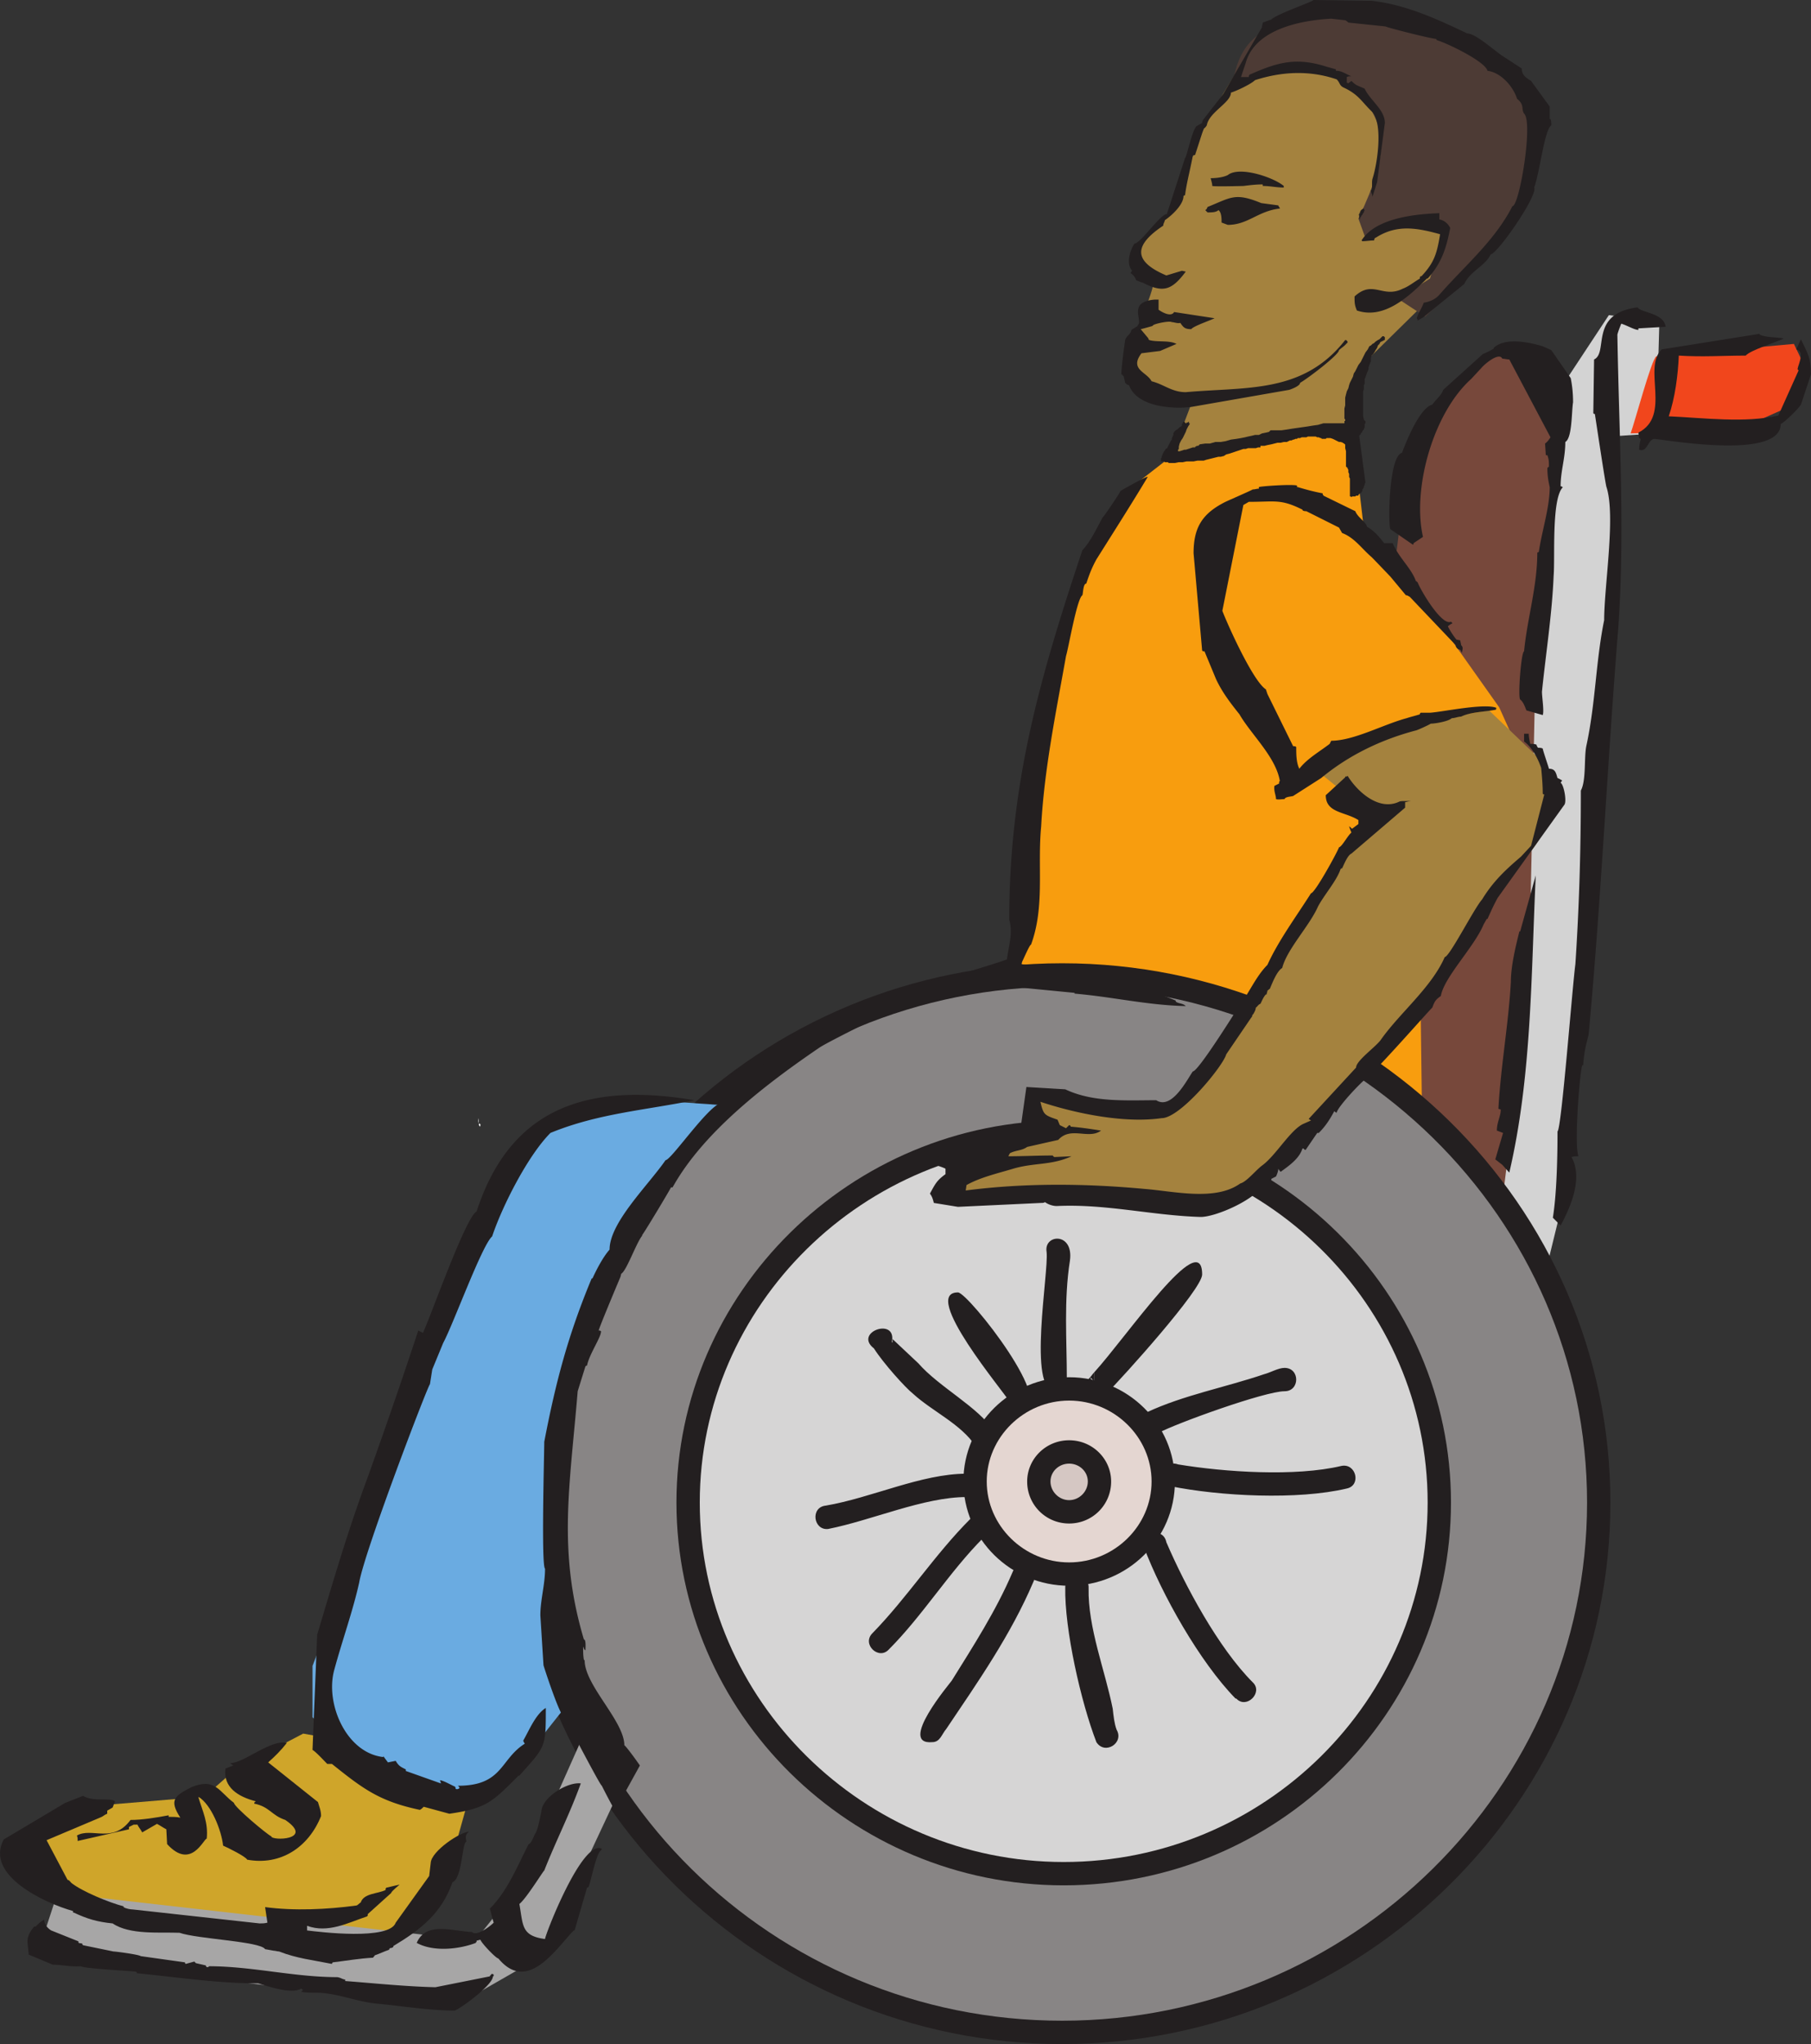 <svg xmlns="http://www.w3.org/2000/svg" width="191.523" height="216.121"><rect width="100%" height="100%" fill="#333333" stroke="none"/><path fill="#d3d3d3" d="m165.043 41.055 5.102-7.735 5.343.657-.328 11.847-5.015.332.656 12.422c-1.563 18.922-1.809 37.758-5.098 56.27v10.449l-1.976 8.062-9.786-9.379 11.102-82.925"/><path fill="#77483b" d="M147.527 59.645c.739-5.594.82-9.211 3.454-14.067 1.972-3.207 4.277-7.238 7.812-8.965 7.566-2.058 5.266 18.344 4.934 21.633l-1.399 15.223-.656 31.011-2.715 21.887-13.816-8.144 2.386-58.578"/><path fill="#f89d0e" d="m108.05 102.344.25-15.219 2.794-15.633 3.703-10.695 4.355-8.883 4.442-3.457 17.683-3.535 1.235.902 1.148 5.184.66 5.594 4.196 5.101 4.437 5.184 5.594 7.898 1.89 4.195-10.277 21.473.246 19.086-4.933-4.937-7.649-4.856-6.828-1.644-10.937-2.961-.493-.164-1.316-.329-1.89-.496-2.141-.492-2.219-.492-1.973-.496-.824-.164-.574-.082-.246-.082h-.332"/><path fill="#231f20" d="M112.328 101.848c31.91 0 57.98 25.504 57.98 57.015 0 31.508-26.07 57.258-57.98 57.258-31.91 0-57.976-25.75-57.976-57.258 0-31.511 26.066-57.015 57.976-57.015"/><path fill="#888585" d="M112.328 104.32c30.512 0 55.512 24.43 55.512 54.543 0 30.192-25 54.79-55.512 54.79-30.594 0-55.512-24.598-55.512-54.79 0-30.113 24.918-54.543 55.512-54.543"/><path fill="#231f20" d="M112.492 118.469c22.617 0 40.957 18.18 40.957 40.394 0 22.293-18.34 40.477-40.957 40.477-22.531 0-40.953-18.184-40.953-40.477 0-22.215 18.422-40.394 40.953-40.394"/><path fill="#d6d5d5" d="M112.492 120.938c21.219 0 38.489 17.027 38.489 37.925 0 20.895-17.27 38.008-38.489 38.008-21.136 0-38.488-17.113-38.488-38.008 0-20.898 17.352-37.925 38.488-37.925"/><path fill="#231f20" d="M113.066 145.617c6.168 0 11.188 4.934 11.188 11.024 0 6.086-5.02 11.023-11.188 11.023-6.164 0-11.183-4.937-11.183-11.023 0-6.09 5.02-11.024 11.183-11.024"/><path fill="#e4d6d1" d="M113.066 148.086c4.774 0 8.72 3.867 8.72 8.555 0 4.691-3.946 8.554-8.72 8.554-4.765 0-8.714-3.863-8.714-8.554 0-4.688 3.949-8.555 8.714-8.555"/><path fill="#231f20" d="M113.066 152.281c2.47 0 4.442 1.973 4.442 4.36a4.421 4.421 0 0 1-4.442 4.441 4.42 4.42 0 0 1-4.437-4.441c0-2.387 1.973-4.36 4.437-4.36"/><path fill="#d5c7c3" d="M113.066 154.75c1.07 0 1.977.82 1.977 1.89 0 1.07-.906 1.973-1.977 1.973-1.066 0-1.972-.902-1.972-1.972 0-1.07.906-1.891 1.972-1.891"/><path fill="#231f20" d="M54.516 167.746c0-.164.082-.41.164-.656l.164-.164c.082 0 .164.082.246.164v.246l-.164.164c.082.082.164.164.246.328-.164 0-.41 0-.656-.082m.492-1.891-.082-.082c0-.164 0-.414.082-.66.082.082.164.246.246.414 0 .082 0 .246-.082.41 0 0-.082 0-.164-.081"/><path fill="#fff" d="M54.926 145.371c0-.082-.082-.25-.164-.414h.246c0 .082.082.164.164.332 0 0-.082 0-.164-.082 0 0 0 .082-.082.164"/><path fill="#231f20" d="M106.492 123.57c-.086 0-.25-.086-.414-.164.082 0 .164 0 .246-.086.246 0 .578.086.907.164-.247 0-.497 0-.739.086"/><path fill="#fff" d="M50.648 118.96c0-.245 0-.491-.082-.737 0 .164 0 .328.082.574 0 0 .083 0 .165.082 0 .082 0 .164-.082.246 0 0 0-.082-.083-.164"/><path fill="#231f20" d="M111.59 147.098c.738 0 1.234-.496 1.234-1.235 0-4.195-.332-8.39.328-12.586.41-3.043-2.796-2.797-2.468-.906.246 2.14-2.055 14.727.906 14.727m4.605.574c.328 0 .657-.082.82-.328zm-.496-.082v-.988l.496 1.07c-.168 0-.328 0-.496-.082zm0-1.563v-.906c3.453-3.781 11.434-15.547 11.434-10.363 0 1.562-8.39 10.86-10.117 12.586l-1.317-1.317"/><path fill="#231f20" d="M115.7 145.121v.906l-.41-.41c.163-.164.245-.328.41-.496zm0 1.48-.41-.984c-.657.656-.411 1.645.41 1.973zm-.41-.984zm6.577 6.086c.25 0 .41-.082.574-.164 1.977-1.066 11.352-4.441 13.407-4.441 1.644 0 1.644-2.47 0-2.47-.657 0-1.48.493-2.137.661-4.113 1.398-8.55 2.219-12.418 4.031-1.07.575-.742 2.383.574 2.383m1.481 11.356c-.328-1.649-2.715-1.07-2.383.492 1.89 5.02 5.918 12.176 9.703 16.043h.082c1.07 1.152 2.879-.66 1.727-1.727-3.618-3.62-7.153-10.203-9.13-14.808m1.235-8.227c-1.562-.578-2.305 1.809-.824 2.3 5.265 1.071 13.488 1.481 18.672.25 1.562-.331.984-2.714-.578-2.386-4.852 1.152-12.336.656-17.27-.164m-9.457 13.078c.082-1.644-2.469-1.726-2.469-.082-.082 4.445 1.645 12.094 3.293 16.371.903 1.399 2.961.082 2.137-1.316-.246-.656-.328-1.48-.41-2.219-.824-4.113-2.633-8.558-2.551-12.754m-5.84-.656c.742-1.48-1.644-2.55-2.219-.988-1.726 4.03-4.113 7.734-6.418 11.437-.164.246-5.753 6.828-2.054 6.496.824 0 .988-.82 1.48-1.398 3.375-5.016 6.828-9.953 9.211-15.547m-5.262-4.691c1.317-.903-.082-2.961-1.398-1.973-3.785 3.785-6.664 8.308-10.363 12.094-1.153 1.152.656 2.879 1.726 1.726 3.618-3.62 6.414-8.226 10.035-11.847m-1.808-4.278c1.644 0 1.644-2.469 0-2.469-4.77 0-10.035 2.551-14.887 3.375-1.644.164-1.316 2.633.246 2.47 4.606-.907 10.117-3.376 14.64-3.376m1.974-4.851c1.07 0 1.562-1.235.984-2.059-1.723-2.633-5.836-4.688-8.059-7.238l-2.715-2.551v.328h-.082c.579-2.715-4.109-1.07-1.89.66.988 1.563 3.37 4.196 4.113 4.77 2.055 1.89 5.098 3.207 6.66 5.593.25.247.578.497.989.497m3.699-4.282c4.36 0-5.508-12.504-6.578-12.504-4.032 0 5.015 10.696 5.425 11.52.082.574.579.984 1.153.984"/><path fill="#f1461c" d="m175.16 37.68 14.555-1.317.988 2.059-.988 4.36-6.086 2.714-11.184.328c.41-1.07 2.223-7.898 2.715-8.144"/><path fill="#cfa52a" d="m32.063 183.297-7.07 3.7-3.376 2.964-12.828 1.07-5.758 3.371 1.727 5.02 18.176 5.43 6.746-.989c6.496 3.535 8.715 2.223 15.129-1.07l2.714-5.348 3.043-10.86-18.503-3.288"/><path fill="#a7a6a6" d="m61.34 184.281-7.07 15.88-4.032 5.019-44.164-5.02-1.644 5.02 6.332 2.386c12.996 1.891 25.66 3.7 38.816 3.7l7.73-4.442 9.13-19.496-5.098-3.047"/><path fill="#a4823e" d="M131.16 6.996c-3.289 5.262-5.015 7.977-6.168 13.984l-4.851 5.348.164 2.3 1.73 1.153c-.496 2.551-2.058 4.692-2.058 6.996l.492 3.535 5.676 1.977-2.47 6.496c6.169-1.148 12.833-3.125 19-3.453l2.056-7.406 5.347-5.262 4.438-6.5-10.278-20.898-13.078 1.73"/><path fill="#4d3b35" d="m144.402 25.176-.742-2.059c3.375-7.156 3.785-10.777-2.793-15.629-4.031-.328-6.828-.082-10.527 1.48.82-5.265 3.371-5.921 8.14-7.816 9.211-.82 13.817 1.809 21.383 6.828l2.551 4.61.164 5.512c-2.879 6.496-6.746 10.445-11.844 15.382l-2.878-1.89 3.37-2.14 1.317-4.278-1.152-1.89-4.028.327-2.96 1.563"/><path fill="#231f20" d="m191.523 39.574-1.066 3.207c-.246.41-1.644 1.809-2.14 2.055 0 3.703-11.266 1.812-13.32 1.566-.743 0-.743 1.48-1.65 1.149 0-.41.087-.82.169-1.149-.082 0-.082-.082-.168-.082l-.082-.578c3.539-1.808.414-6.828 2.468-8.8l10.364-1.649v.086c.656.328 1.726.246 2.547.41-.82.41-3.536 1.234-4.028 1.809-2.386 0-4.605.164-7.074 0-.082 2.058-.41 4.523-1.066 6.418 3.699.164 8.058.738 11.593-.082l2.141-4.774-.086-.082c-.164-.164.906-1.89-.164-2.137l.496-1.07c.738 1.563 1.066 1.973 1.066 3.703"/><path fill="#a4823e" d="m139.137 81.367 6.086 4.934c-5.59 7.488-10.446 15.96-15.707 23.777l-4.852 6.5-4.36 1.067-11.1-1.645.327 3.621-8.965 5.758 4.524 1.48c7.734 0 14.723-.164 22.453 1.07l5.262-2.714 17.273-18.348 9.207-14.066c4.688-4.606 4.856-5.676 4.031-12.094l-5.84-5.594-8.796 1.399-9.543 4.855"/><path fill="#6aabe1" d="m77.211 116.906-9.457-.66-9.785 2.305-6.004 8.144-18.914 49.442v5.43l7.402 7.406 10.113.988c4.524-2.633 6.415-6.254 9.786-10.121l-.985-26.242 1.645-9.79 3.699-10.12 5.758-9.38 6.742-7.402"/><path fill="#231f20" d="m176.145 34.555-2.88.164v.164c-.41 0-1.23-.492-1.808-.66-.164.414-.328.824-.41 1.156.164 10.445.824 20.894.082 31.176-1.152 14.316-1.809 28.715-3.125 42.863-.328 1.234-.492 1.977-.574 3.21h-.082c-.246.247-.907 8.474-.414 9.626-.246 0-.493 0-.739.082 1.235 2.219-.082 5.266-1.152 7.238l-.82-.824c.492-3.043.492-7.895.492-9.129.41-.164 1.562-15.219 1.89-17.687.41-6.172.579-12.176.579-18.348.574-1.07.328-3.457.574-4.691.988-4.524.988-8.883 1.89-13.325 0-3.62 1.235-11.023.247-14.07-.082-.082-1.149-7.238-1.23-7.73-.083 0-.083 0-.165-.083l.082-5.68c1.563-.737-.578-4.85 4.602-5.51.332.577 2.796.577 2.96 2.058zm-18.008 88.027.82-2.797c-.246-.082-.41-.164-.656-.246 0-.906.41-1.484.41-2.223l-.246-.082c.246-4.523 1.07-8.968 1.316-13.41 0-1.644.492-3.703.903-5.347h.082l1.648-5.922c-.496 10.531-.414 21.222-2.797 31.426l-.742-.825zm-93.098 68.86c-.738-1.317-1.23-2.305-1.394-2.633-.168 0-3.704-6.829-4.032-7.407h-.082c-.492-.492-2.054-5.265-2.054-5.347l-.332-5.266c0-1.644.496-3.207.496-4.934-.414-.246-.082-12.257-.082-13.41 1.23-6.418 2.547-11.351 5.015-17.277h.082c.492-1.07 1.153-2.305 1.809-3.043 0-2.879 4.113-6.828 5.922-9.46.574 0 4.277-5.43 5.758-6.009.492-1.644 3.617-2.55 4.191-3.945 4.523-2.14 8.39-6.172 13.488-6.914.574-.82 10.774-3.617 12.668-4.36.16-1.398.656-2.714.242-4.195 0-14.48 3.293-25.75 7.735-39.078.82-.82 1.558-2.383 2.137-3.453.082 0 1.808-2.55 1.89-2.797.246-.164 2.879-1.648 2.879-1.48-1.727 2.878-3.617 5.84-5.426 8.718-.496.907-.742 1.563-1.07 2.551-.328 0-.328.984-.41 1.234-.578.329-1.485 5.676-1.73 6.415-1.067 6.007-2.301 11.93-2.63 18.02-.414 4.276.41 8.472-1.07 12.503-.164 0-.906 1.809-1.07 2.059l4.855.738 6.907 1.152c0 .246 4.113 1.727 4.605 1.973v.086c.246.246.742.164 1.066.492-4.027-.082-7.812-.988-11.757-1.316v-.082l-6.743-.657c0-.086-.086-.168-.086-.168-2.546.25-4.851.496-7.398 1.07l-.988.329s-5.262 1.894-5.676 2.058c0 0-5.508 2.715-6.168 3.207-5.426 3.704-12.172 8.805-15.457 14.727h-.168c0 .082-2.96 5.02-3.043 5.02v.081c-.656.82-1.644 3.704-2.219 4.032l-.082.328s-2.222 5.265-2.304 5.676c.082 0 .164 0 .25.082 0 .66-1.235 2.386-1.48 3.62 0 0-.083 0-.169.083l-.82 2.633c-.824 10.035-2.137 16.867.656 26.242.25 0 .164.988.164 1.152-.164-.082-.164-.246-.246-.41 0 .492 0 .988.082 1.398l.082.082c0 2.633 4.195 6.418 4.195 8.97.082 0 .907 1.066 1.645 2.136l-2.633 4.773M166.36 42.535c-.165.985-.083 3.785-.82 4.195 0 1.727-.497 3.043-.497 4.688h.082s.082.082.164.082c-1.23 1.234-.82 7.406-.984 9.379-.164 4.031-.825 8.226-1.235 12.258 0 .578.246 2.058.082 2.468l-1.726-.492c-.164-.41-.328-.906-.66-1.152-.246-.246.082-4.938.414-5.102.328-3.453 1.398-6.828 1.398-10.445h.082l.082-.086c.328-2.219 1.149-4.687 1.149-6.828-.164-.738-.247-1.234-.247-2.055h.082c0-.082 0-.082.082-.082 0-.578 0-.742-.164-1.234h-.164l-.082-1.234c.246-.165.41-.415.575-.657l-4.356-8.23c-.246 0-.496-.082-.742-.082-.328-.739-1.89.578-2.219.988l-1.07 1.152c-4.031 3.621-6.25 11.602-5.098 16.7l-.988.66v.082l-.082.082-2.383-1.645c-.25-.578-.164-7.734 1.23-8.062.497-1.317 1.895-4.774 3.208-5.102.332-.492.988-.988 1.152-1.562l4.195-3.785a7.39 7.39 0 0 0 1.153-.579v-.078c1.23-1.152 3.781-.578 5.18-.164l.906.41 2.054 2.961c.164.82.246 1.645.246 2.551m-2.3-29.289c-.743.496-1.235 5.102-1.813 6.582.414.824-3.863 6.992-4.605 7.074-.575 1.235-2.137 1.727-2.793 3.13l-4.36 3.534-.578.329v-.082c0-.083-.082-.165-.082-.165.168-.574.496-.984.742-1.644.575-.082 1.149-.328 1.563-.742 2.715-3.125 5.922-5.758 7.812-9.461.739 0 2.22-8.883 1.235-9.79-.332-.491.082-.906-.742-1.562-.41-1.316-1.727-2.797-3.125-2.96-.247-.989-4.192-2.88-5.262-3.212a.176.176 0 0 1-.164-.164c-.496 0-5.348-1.234-5.348-1.316l-3.945-.41a1.105 1.105 0 0 0-.332-.246l-1.477-.164c-3.125.164-8.062 1.07-9.047 4.687l-.496 1.48h.824c0-.081 0-.164.082-.246 2.961-1.316 4.934-1.89 8.223-.82.332.082.578.164.906.246v.164h.082c.575 0 1.07.41 1.563.575-.164 0-.328 0-.492.082v.578l.164.082.328-.246c.574.574.738.492 1.398.82.575 1.234 2.137 2.223 2.137 3.621l-.82 6.254-.496 1.562c0-.246-.164-.496-.164-.66 0 0 0-.082.082-.082.082-.328 0-.82.082-1.152.496-1.48 1.152-5.676 0-7.074-1.067-.985-1.399-1.809-2.961-2.551-.575-.246-.41-.492-.82-.906-2.88-.985-5.84-.82-8.637.086-.41.41-1.973 1.152-2.547 1.316 0 1.07-2.305 2.055-2.551 3.453-.082.164-.246.328-.328.328l-.906 2.801-.247.082c-.246 1.395-.66 2.879-.82 4.195h-.082l-.082.082c0 .903-1.234 2.055-1.976 2.551 0 .164-.164.328-.164.574-2.961 1.973-3.372 3.703.328 5.266l1.644-.496.41.086c-1.476 1.973-2.382 2.3-4.601 1.148h-.082l-.578-.246c-.082-.328-.328-.574-.575-.738.082-.164.082-.164.164-.25-.656-.738-.246-2.137.247-2.879.656 0 2.714-3.125 3.453-3.125v-.082l1.894-5.84c.16 0 .739-2.96 1.23-3.375l.579-.328c0-.164.082-.328.164-.41l2.055-2.633 4.113-7.078c0-.246.082-.328.082-.492l.906-.328c.574-.579 4.438-1.891 4.438-2.059l6.168.082c3.62.414 6.828 1.895 10.117 3.457.906 0 3.043 1.973 3.863 2.469l1.895 1.234c0 .738.492.985.984 1.317l1.973 2.71v1.32h.082c.086.247.086.411.086.657"/><path fill="#231f20" d="m165.457 85.066-7.074 9.871c-.41.743-.742 1.485-1.07 2.223h-.082l-.329.578c-.988 2.383-4.195 5.594-4.523 7.567-.574.41-.66.578-.906 1.234-.082 0-5.918 6.664-7.07 7.566-.575.415-2.962 2.965-3.044 3.54-.082 0-.164-.082-.246-.165-.496.907-.906 1.563-1.644 2.305h-.164l-1.235 1.809-.164-.082c0-.082-.082-.082-.164-.082-.332 1.07-1.398 1.808-2.304 2.468a1.133 1.133 0 0 1-.247-.328c0 .246-.164.657-.246.82l-.492.25c0 .16-.086.247-.086.41-.328 0-.492.083-.738.083-.66 1.644-5.18 3.617-6.746 3.535-5.098-.164-9.95-1.398-15.129-1.152-.41 0-.906-.164-1.234-.41-.164.082-.246.082-.41.082l-8.801.414-2.551-.415c-.082-.328-.164-.656-.41-.984.574-1.07.742-1.402 1.644-2.058v-.575c-.492-.25-.988-.332-1.48-.578l.824-.492c-.082-.082-.164-.328-.246-.414-.578-.328-1.152-.164-1.73.168v-.25c.164 0 .332 0 .414-.082-.415-1.563 6.003-.574 7.484-1.067.902-.332 1.89-.578 2.629-1.234l.66-4.691 4.11.246c2.96 1.402 6.417 1.152 9.62 1.152 1.649 1.07 3.29-2.223 3.868-3.043.574 0 4.359-6.086 4.851-6.828 1.07-1.398 1.809-3.207 3.043-4.441 1.152-2.551 3.043-5.102 4.606-7.57.41 0 2.796-4.36 2.96-4.856.329-.082.907-1.23 1.317-1.563a5.658 5.658 0 0 1-.246-.656c.164.082.246.246.328.246l.656-.492v-.414c-1.398-.902-3.453-.738-3.453-2.633l2.055-1.89v-.082h.168l.082-.083c1.066 1.727 3.37 3.786 5.508 2.715.328-.082.824 0 1.234-.082l-.656.164v.575l-5.676 4.855c-.41.164-.824 1.234-.988 1.563h-.082l-.082.082c-.41 1.234-1.727 2.714-2.383 3.949-.906 2.058-3.293 4.527-3.785 6.5-.575.328-1.067 1.644-1.317 2.219-.082 0-.082.085-.246.164 0 .168-.082.25-.082.414h-.082c-.246.246-.41.656-.574.988-.25.082-.332.328-.496.41 0 .246-.164.492-.246.66l-.082.082c-.082.082 0 .164-.164.328l-2.633 3.868c-.328 1.234-4.852 6.746-6.824 6.746-3.946.574-9.13-.496-12.828-1.73.328 1.398.41 1.398 1.808 1.894.082.164.164.41.246.574l.656.328c.086-.082.247-.246.329-.328.086 0 .168.082.168.164 1.066.082 2.136.246 3.207.414-1.317.984-3.207-.496-4.524.984l-3.289.743c-.578.41-1.152.328-1.812.656 0 0-.164.25-.164.332 1.562 0 3.125-.082 4.691-.082 0 .082.164.164.164.164l1.809-.082c-2.141.984-3.95.656-6.168 1.316-1.645.493-3.457.903-4.934 1.727l-.086.574c6.336-.82 12.75-.738 18.918-.164 3.125.246 7.48 1.317 10.113-.574.66-.164 1.645-1.399 2.305-1.895 1.48-1.066 3.043-3.867 4.441-4.441l.739-.328-.246-.164 5.015-5.43c0-.742 2.14-2.223 2.633-2.96 1.973-2.802 5.344-5.513 6.742-8.724.496 0 3.125-5.183 3.95-6.09 1.152-1.89 2.464-3.124 4.109-4.523l1.07-1.152 1.399-5.43h-.082l-.082-.082c0-.902-.082-1.808-.164-2.715-.329-.988-.989-2.218-1.809-2.797v-.82h.492c0 .328.082.738.164 1.07.246 0 .41 0 .66.079 0 .082.082.25.164.332.165 0 .329 0 .493.082 0 .164.656 2.054.656 2.136.66 0 .742.414.906.989.082 0 .328.164.492.246l-.164.246c.328.164.66 1.894.414 2.304m-7.238-10.035c-1.235.246-2.715.246-3.703.739-.328 0-.657.164-.985.164-.328.332-1.726.578-2.222.578-.082.082-1.48.738-1.645.738-3.7.988-7.07 2.633-9.95 5.02l-2.96 1.894c-.328.082-.824.082-.906.328-.328 0-.657.082-.903 0 0-.414-.246-.824-.168-1.398l.496-.25c0-.164 0-.246.082-.246-.41-2.551-3.042-4.934-4.277-7.075-.984-1.234-1.808-2.304-2.469-3.703l-1.23-2.96h-.164l-.082-.083-.906-10.28c0-2.716.906-4.2 3.37-5.434.329-.16 2.798-1.231 2.88-1.313.246 0 .41-.082.656-.082V51.5c.086-.082 3.457-.328 4.031-.164v.164h.082c.824.25 1.727.496 2.633.66v.082c0 .082.082.082.082.164l3.371 1.645c.246.66 1.152 1.152 1.234 1.644.739.414 1.235.989 1.809 1.73h.906c.656 1.563 1.973 2.634 2.465 4.032h.082v.082h.082c.25.738 2.55 4.688 3.54 4.195l.163.164c-.164.082-.328.164-.492.329.246.496.574.988.902 1.398l.41.082c0 .168.083.332.083.496.246.246.164.41.082.82l-.165-.328c-.246 0-.492-.246-.492-.492l-4.851-5.101c-.164-.082-.246-.165-.41-.165l-1.645-1.976s-1.73-1.809-1.977-2.055c-1.066-.906-1.808-2.058-3.125-2.55l-.328-.575-3.453-1.73c-.082 0-.41 0-.41-.164-2.304-1.153-2.879-.825-5.676-.825l-.574.333-2.222 11.187c.492 1.316 3.207 7.406 4.605 8.309l.164.492 2.715 5.512c.082 0 .246 0 .328.085 0 .739 0 1.645.328 2.301.824-1.07 2.14-1.808 3.207-2.629l.168-.332c2.383 0 5.508-1.726 7.977-2.386.492-.164.902-.246 1.398-.41 0-.083 0-.083.082-.165h.985c1.316-.082 5.921-1.07 7.074-.492h-.082v.164m-4.852-50.926c-.414 2.141-.906 3.704-2.386 5.348h-.082c-1.891 1.89-4.524 4.36-7.403 3.375-.246-.578-.246-.824-.246-1.484 1.973-1.809 2.961.25 5.098-.82.66-.247 1.234-.743 1.812-1.07 0-.165 0-.165.082-.247h.082c1.395-1.48 1.645-2.469 1.973-4.441-2.387-.66-4.524-1.07-6.742.328l-.168.082-.082.246c-.41 0-.82.082-1.23.082l-.083-.082c1.48-2.387 5.754-2.797 8.223-2.879v.656c.492.086.906.414 1.152.906"/><path fill="#231f20" d="M146.457 35.953h-.082l-.082.082h-.082l-.082.082h-.082l-.082.082-.082.164-.164.164-.082.25-.164.246-.086.164-.164.247-.164.164-.082.246v.414l-.082.082v.082l-.082.164-.082.246v.164l-.082.246-.082.164-.082.25-.082.246-.082.164v.493l-.082.164v.414l-.086.246v2.633l.086.328v.082h.082v.082h.082v.246l-.082.082v.332l-.082.164v.082l-.086.082-.078.082v.082l-.164.164v.082l-.082.082-.086.082.086.66.082.575.082.66.082.574.078.66.086.574.082.66.082.575-.082.164v.082l-.082.164v.082l-.086.168-.078.082v.164l-.082.082v.082h-.082v.082h-.082l-.086.082-.082.082v.082h-.246l-.082.082h-.328l-.082.082-.082-.082h-.082v-1.89l-.082-.164v-.332l-.082-.164v-.247l-.082-.164v-.082h-.082v-.082h-.086v-1.648l-.082-.328v-.41h-.082v-.082h-.082l-.082-.082-.246-.083h-.164l-.33-.164-.164-.086-.164-.078-.246-.082h-.414l-.082.082h-.41l-.082-.082h-.082l-.164-.082h-.164l-.168-.082h-.82l-.165.082h-.492l-.168.082h-.246l-.082.082H137l-.164.078h-.082l-.164.086h-.164l-.164.082-.168.082h-.328l-.328.082h-.328l-.332.083-.325.082-.414.082-.328.082h-.41v.164h-.25l-.246.082h-.82l-.247.082h-.246l-.25.082-.246.086-.246.078-.246.086-.246.082-.25.082-.328.082-.246.164-.328.082h-.246l-.332.082-.325.082-.332.082-.328.082-.246.082h-.66l-.41.082h-.742l-.407.086h-.414l-.41.082h-.66l-.082-.082h-.328l-.082-.086h-.328v-.328l.082-.082v-.164l.082-.082v-.082l.082-.164.082-.168.082-.078.082-.168.164-.082.328-.657.086-.164.082-.086v-.16l.082-.164.082-.168v-.164l.082-.164.164-.164.164-.082.246-.246.164-.082.082-.082v-.168l.086-.082v-.082l.082-.082h.082l.082.082.078.082h.082v-.082h.168v-.082h.082v.164h.082v.082l-.164.25-.168.328-.082.246-.16.328-.164.332-.168.246-.164.329-.082.328v.246l-.082.082v.164h.164l.246-.078.25-.086h.16l.25-.082.492-.164h.246v-.082h.082l.082-.082h.164l.164-.164.579-.082h.492l.574-.165h.578l.492-.082.578-.168.575-.078.492-.082.41-.082.332-.082.41-.086.328-.082h.41l.332-.164.41-.082.329-.082.164-.164h1.152l.574-.082.496-.082.575-.082.578-.082.574-.082.492-.082.578-.082.575-.168h2.218v-.246h.082v-.164l-.082-.082v-1.07l.082-.329v-.824l.082-.328.086-.328.164-.328.082-.332.082-.246.328-.657.082-.328.164-.25.329-.656.25-.328.164-.332.328-.656.246-.329.164-.328.164-.086.164-.164.164-.082.168-.164.246-.164.164-.082.328-.328h.164v.082h.082v.328m-2.136-13.738-.082.164v.082l-.086.082-.078.164-.082.082-.082.164-.082.082v.164l-.086-.082v-.328l-.082-.082h.082v-.164h.086v-.164l.082-.082v-.082h.082v-.082h.082l.078-.082h.086v.082l.082.082"/><path fill="#231f20" d="M142.43 36.281c-.25.332-.578.496-.824.742 0 .493-3.372 3.043-4.114 3.454 0 .328-.902.66-1.148.742l-10.363 1.808c-1.973.246-5.758 0-6.579-2.304-.168 0-.328-.164-.41-.246l-.168-.739h-.082a.176.176 0 0 0-.164-.164c.082-1.234.246-2.469.414-3.62.16-.493.574-.575.657-1.071l.656-.41v-.082c.66-.414-1.153-2.47 1.812-2.715h.41v1.07c.329.246 1.317.82 1.645.246l4.277.656c-.496.247-2.222.825-2.468 1.153-.657 0-.82-.164-1.153-.66-.328.082-.656-.082-.902-.082-.25-.164-1.809.164-1.977.332l-.082.082s-1.148.328-1.234.328l.824.988v.082l.082.082c.82.246 2.137 0 2.879.41l-1.727.742-1.972.247c-1.317 1.726.574 1.972 1.066 2.96 1.317.329 2.14 1.153 3.617 1.153 6.5-.578 12.422.164 16.86-5.512.168 0 .168.082.25.164v.082s0 .082-.082.082m-6.664-16.453c-.82 0-1.399-.164-2.22-.164v-.082c0-.082 0-.082-.081-.082-.66 0-1.316.082-1.973.164-.082 0-2.965.082-3.289 0 0-.246-.086-.492-.168-.824.574 0 1.317-.082 1.809-.328 1.234-.989 4.855.246 5.922 1.152v.164m-.41 2.222c-2.305.247-3.372 1.727-5.512 1.727l-.656-.246c0-.414 0-1.07-.329-1.316-.25.246-.742.246-1.152.246l-.246-.246c.164-.082.164-.164.246-.332 2.469-.985 2.879-1.563 5.676-.41.574.082 1.234.164 1.808.246 0 .082.165.246.165.332M73.43 116.328c-5.266 1.07-10.2 1.399-15.215 3.457-2.383 2.387-5.098 7.73-6.168 10.942-1.07.906-4.113 9.296-5.18 11.27l-1.152 2.796-.246 1.562c-.164 0-6.91 17.61-7.485 20.98-.656 2.962-1.808 6.169-2.632 9.216-.985 3.535 1.234 8.719 5.101 9.215h.082v-.086l.492.66.82-.164c.333.574.579.656 1.071.906v.164l3.703 1.317c0-.165-.086-.25-.086-.332.332 0 1.317.578 1.563.66.086.082.086.164.086.246.164.082.328 0 .41-.082 0-.082-.082-.164-.164-.246 4.77 0 4.441-2.797 7.07-4.446 0 0-.164-.246-.164-.328.66-1.152 1.316-2.797 2.387-3.453 0 4.195 0 4.031-2.797 7.156h-.082c-2.797 2.797-3.371 3.457-7.32 4.032l-2.715-.739c-.164.164-.246.246-.41.328-4.278-.906-6.004-2.222-9.293-4.855h-.493c-.332-.328-1.234-1.316-1.562-1.48l.492-12.176c1.645-5.512 3.207-10.86 5.18-16.207a598.658 598.658 0 0 0 5.511-15.961l.493.246c.824-1.727 4.523-12.258 5.675-12.832 3.371-10.367 10.938-13.82 23.028-11.766m-9.867 79.309c-.497.246-1.07 3.289-1.317 3.867 0 0-.082.082-.164.082l-1.316 4.523h-.082c-1.809 1.809-4.852 6.746-7.98 2.961-.247 0-1.81-1.644-1.891-1.972-.165 0-.247.082-.41.082v.164h-.083v.082c-1.726.66-4.441.988-6.25 0 .989-2.305 3.782-1.235 5.84-1.153.492.496 1.89-.574 2.301-.988-.164-.492-.246-.984-.41-1.48 1.89-1.891 2.879-4.442 4.11-6.829.25 0 .577-.902.66-1.066.327-.332.656-2.305.738-2.715.414-1.402 2.797-2.797 4.113-2.633-1.152 3.207-2.633 6.086-3.863 9.211-.082 0-1.895 2.961-2.633 3.54.41 2.222.164 3.37 2.715 3.703 0-.415 3.945-10.614 6.004-9.543 0 0 0 .082-.082.164m-11.434 13.328c0 .902-3.371 3.37-4.031 3.617-2.711 0-5.59-.492-8.305-.738-2.3-.246-4.195-1.153-6.414-1.153-.492 0-.988 0-1.48-.082v-.082c.082 0 .082-.082.164-.164-.082 0-.165 0-.247-.082-1.07.575-3.37-.246-4.523-.578-4.36 0-8.555-.656-12.828-1.07v-.082l-.082-.082c-.578-.082-5.512-.328-5.84-.574-1.07.082-1.973-.164-2.96-.164l-2.552-1.07c-.082-1.4-.41-1.727.578-2.962h.164c.329-.332.493-.496.903-.742 0 .496.332.906.742 1.153l2.879 1.152v.082c0 .164.246.082.41.164v.082l.082.082 3.207.66c.246 0 2.715.328 2.879.492l4.688.66v.082l.082.082.906-.25c.082.086.164.168.164.168.328.082.738.164 1.066.247v.082c.168.164.082.082.25.082l.082-.082c4.524 0 8.961 1.152 13.567 1.152.414.082.414.164.742.246h.082v.164c3.207.246 6.332.578 9.539.656l5.758-1.148c0-.086.164-.168.164-.25h.164l.082.082v.082s0 .086-.082.086"/><path fill="#231f20" d="M49.5 193.742c-.332.332-.25.578-.168.988-.492 0-.41 3.868-1.48 4.278-1.149 3.293-3.371 5.02-6.25 6.746v.082c-.164.164-.164.082-.41.164v.086l-.083.078c-.492.168-.988.414-1.48.578 0 .082-.164.164-.164.246-1.48.082-2.879.328-4.277.496-.082.082-.082.164-.082.164-2.055-.414-3.7-.578-5.59-1.316-.168 0-.414-.082-.578-.082l-.903-.164c-.496-.824-7.156-1.07-9.047-1.73-2.058-.083-5.265.246-7.074-.989-1.644-.164-2.715-.492-4.113-1.148h-.082v-.164c-2.961-.825-9.375-3.785-7.32-7.57l6.5-3.868 1.89-.742c.988.66 2.961.168 3.371.578l-.246.656c-.164.086-.41.25-.574.332v.328c-.246.082-.414.247-.578.329l-5.836 2.468 2.219 4.196c.164 0 .246.164.41.328 1.152.906 3.949 2.058 5.511 2.469v.082c.247.164.739.25.985.25l13.406 1.476c.328 0 .492 0 .824-.082l-.246-1.644c3.04.414 6.578.25 9.621-.164.164 0 .328-.247.492-.329.329-.988 1.81-.906 2.633-1.316v-.164l.082-.082 1.399-.328c-.164.164-.824.656-.906.902l-2.465 2.223v.164l-.086.082c-1.973.656-4.11 1.808-6.332.988v.492c1.316.164 8.718 1.07 9.375-.824l3.539-4.933.164-1.399c.082-1.234 3.125-3.293 4.113-3.293-.086 0-.164.082-.164.082"/><path fill="#231f20" d="M33.953 192.016c-1.312 3.289-4.273 5.265-7.812 4.609-.164-.332-1.973-1.234-2.547-1.484-.164-1.563-1.235-4.36-2.633-5.18.492 1.644 1.07 2.715.902 4.441-.328 0-1.644 3.371-4.191.575l-.082-1.563c-.328-.164-.66-.41-.988-.574l-1.563.902c-.164-.328-.41-.574-.492-.82h-.41l-.496.246v.246l-5.426 1.234c0-.164 0-.41-.082-.574 1.562-.906 3.781.903 5.672-1.648 1.234 0 2.715-.246 4.031-.492v.164c.41 0 .82 0 1.234.082-1.234-1.891-.578-2.305 1.149-3.207 2.55-1.07 2.96.492 4.523 1.644 0 .414 3.54 3.375 3.95 3.54 0 .491 4.605.41 1.48-1.731-1.48-.492-1.645-1.395-3.29-1.727 0-.164.083-.164.165-.246-1.89-.492-3.453-1.48-3.207-3.457l.82-.328c-.082-.082-.246-.164-.328-.246 1.48 0 4.277-2.55 6.004-2.14-.656.823-1.234 1.398-1.973 2.058l5.262 4.195c.164.574.328.906.328 1.48"/></svg>
